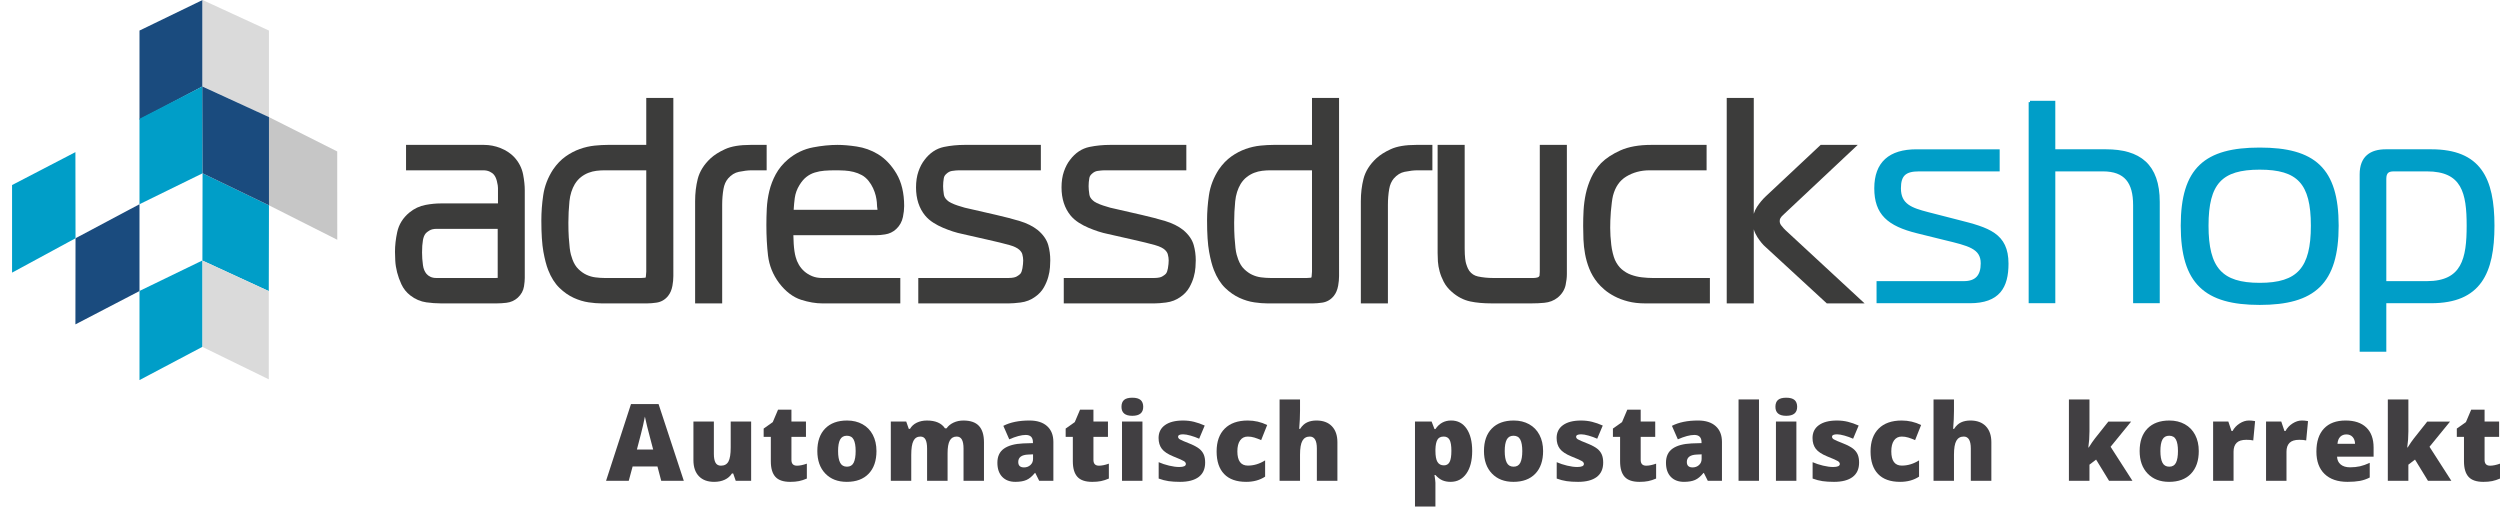 <?xml version="1.0" encoding="utf-8"?>
<!-- Generator: Adobe Illustrator 26.5.0, SVG Export Plug-In . SVG Version: 6.00 Build 0)  -->
<svg version="1.1" id="Ebene_1" xmlns="http://www.w3.org/2000/svg" xmlns:xlink="http://www.w3.org/1999/xlink" x="0px" y="0px"
	 viewBox="0 0 233.455 47.3" style="enable-background:new 0 0 233.455 47.3;" xml:space="preserve">
<style type="text/css">
	.st0{fill:#3C3C3B;}
	.st1{fill:#1A4B7E;}
	.st2{fill:#009EC8;}
	.st3{fill:#DADADA;}
	.st4{fill:#C6C6C6;}
	.st5{fill:#009EC8;stroke:#009EC8;stroke-width:0.25;}
	.st6{fill:#413F42;}
</style>
<g>
	<g>
		<path class="st0" d="M48.85,16.297c-0.118-0.611-0.4-1.16-0.844-1.639c-0.336-0.349-0.762-0.628-1.266-0.83
			c-0.496-0.198-1.018-0.298-1.552-0.298h-7.271v2.373h7.193c0.245,0,0.447,0.04,0.62,0.123c0.171,0.082,0.299,0.175,0.389,0.285
			c0.118,0.14,0.21,0.332,0.273,0.568c0.091,0.344,0.11,0.555,0.11,0.671v1.447h-5.362c-0.435,0-0.904,0.046-1.393,0.138
			c-0.559,0.103-1.071,0.344-1.522,0.716c-0.597,0.494-0.979,1.11-1.133,1.828c-0.137,0.63-0.207,1.249-0.207,1.841
			c0,0.216,0.008,0.488,0.026,0.818c0.018,0.353,0.077,0.722,0.172,1.095c0.094,0.366,0.227,0.738,0.397,1.106
			c0.192,0.416,0.474,0.77,0.839,1.052c0.456,0.353,0.961,0.569,1.498,0.644c0.464,0.063,0.912,0.096,1.331,0.096h5.272
			c0.26,0,0.549-0.018,0.867-0.055c0.412-0.048,0.77-0.209,1.069-0.482c0.319-0.296,0.513-0.65,0.576-1.052
			c0.048-0.309,0.072-0.571,0.072-0.784v-8.173C49.005,17.337,48.955,16.851,48.85,16.297z M46.478,25.95
			c-0.079,0.006-0.149,0.009-0.211,0.009H40.74c-0.212,0-0.391-0.036-0.548-0.112c-0.155-0.074-0.276-0.165-0.366-0.274
			c-0.175-0.21-0.282-0.473-0.329-0.807c-0.056-0.4-0.085-0.801-0.085-1.192c0-0.452,0.027-0.837,0.082-1.147
			c0.045-0.257,0.125-0.461,0.246-0.616c0.027-0.036,0.117-0.137,0.374-0.293c0.16-0.098,0.388-0.149,0.677-0.149h5.685v4.54
			C46.477,25.926,46.477,25.94,46.478,25.95z"/>
		<path class="st0" d="M60.349,9.147v4.383h-3.584c-0.379,0-0.789,0.023-1.232,0.067c-0.468,0.049-0.932,0.155-1.381,0.314
			c-0.461,0.164-0.906,0.396-1.322,0.69c-0.433,0.304-0.827,0.712-1.18,1.224c-0.49,0.753-0.801,1.564-0.923,2.406
			c-0.116,0.786-0.175,1.573-0.175,2.338c0,1.241,0.064,2.23,0.191,2.938c0.128,0.704,0.278,1.277,0.445,1.704
			c0.272,0.695,0.627,1.258,1.053,1.67c0.418,0.406,0.868,0.72,1.338,0.934c0.462,0.212,0.933,0.353,1.397,0.42
			c0.434,0.064,0.837,0.096,1.197,0.096h4.274c0.247,0,0.536-0.023,0.858-0.07c0.433-0.062,0.81-0.282,1.086-0.632
			c0.198-0.246,0.332-0.561,0.4-0.935c0.058-0.313,0.087-0.621,0.087-0.915V9.147H60.349z M59.885,25.959h-3.429
			c-0.27,0-0.56-0.02-0.867-0.059c-0.282-0.037-0.556-0.116-0.82-0.239c-0.256-0.116-0.51-0.295-0.756-0.533
			c-0.229-0.22-0.417-0.524-0.558-0.907c-0.046-0.123-0.093-0.268-0.14-0.44c-0.045-0.165-0.083-0.373-0.113-0.622
			c-0.033-0.274-0.062-0.601-0.087-0.981c-0.025-0.385-0.038-0.851-0.038-1.401c0-0.638,0.034-1.307,0.1-1.985
			c0.061-0.606,0.234-1.153,0.508-1.613c0.17-0.268,0.365-0.487,0.576-0.65c0.224-0.172,0.451-0.3,0.696-0.394
			c0.245-0.094,0.494-0.156,0.739-0.185c0.269-0.031,0.522-0.047,0.76-0.047h3.894v9.468c0,0.116-0.012,0.264-0.035,0.442
			c-0.013,0.1-0.03,0.137-0.086,0.121C60.073,25.95,59.959,25.959,59.885,25.959z"/>
		<g>
			<path class="st0" d="M71.592,13.53h-1.497c-1.019,0-1.8,0.131-2.388,0.4c-0.561,0.256-1.017,0.545-1.357,0.861
				c-0.613,0.573-1.014,1.216-1.193,1.913c-0.162,0.636-0.245,1.338-0.245,2.087v9.541h2.527v-9.213
				c0-0.512,0.041-1.007,0.122-1.473c0.069-0.4,0.213-0.724,0.434-0.984c0.296-0.336,0.624-0.538,1.002-0.616
				c0.46-0.095,0.864-0.142,1.202-0.142h1.393V13.53z"/>
			<path class="st0" d="M82.645,21.89c0.398-0.059,0.748-0.226,1.038-0.496c0.329-0.305,0.542-0.686,0.635-1.132
				c0.076-0.366,0.114-0.711,0.114-1.024c0-1.206-0.243-2.226-0.721-3.03c-0.477-0.799-1.061-1.41-1.736-1.817
				c-0.609-0.366-1.279-0.606-1.992-0.712c-0.664-0.099-1.258-0.149-1.765-0.149c-0.723,0-1.493,0.078-2.289,0.23
				c-0.859,0.162-1.646,0.539-2.341,1.121c-0.48,0.406-0.865,0.874-1.146,1.392c-0.27,0.498-0.473,1.028-0.604,1.575
				c-0.127,0.53-0.206,1.078-0.234,1.632c-0.026,0.527-0.038,1.038-0.038,1.53c0,1.032,0.052,1.99,0.153,2.848
				c0.111,0.933,0.457,1.794,1.033,2.568c0.609,0.797,1.301,1.325,2.058,1.568c0.697,0.224,1.367,0.338,1.991,0.338h7.272v-2.372
				h-7.272c-0.369,0-0.693-0.059-0.966-0.175c-0.283-0.119-0.529-0.271-0.732-0.452c-0.203-0.181-0.374-0.389-0.506-0.619
				c-0.136-0.234-0.232-0.465-0.293-0.705c-0.091-0.316-0.154-0.733-0.186-1.237c-0.018-0.299-0.029-0.568-0.032-0.811h7.768
				C82.066,21.962,82.332,21.94,82.645,21.89z M81.945,19.587c0,0-0.013,0.003-0.044,0.003h-7.786
				c0.022-0.399,0.056-0.766,0.102-1.098c0.059-0.43,0.203-0.826,0.44-1.211c0.204-0.334,0.427-0.594,0.664-0.772
				c0.239-0.183,0.497-0.316,0.77-0.398c0.296-0.091,0.599-0.149,0.898-0.171c0.633-0.046,1.268-0.045,1.897-0.012
				c0.279,0.016,0.557,0.059,0.83,0.127c0.263,0.065,0.519,0.165,0.764,0.298c0.216,0.115,0.426,0.295,0.618,0.524
				c0.177,0.22,0.322,0.454,0.431,0.692c0.113,0.248,0.197,0.486,0.25,0.704c0.053,0.229,0.087,0.436,0.103,0.615
				c0.015,0.186,0.024,0.325,0.024,0.416L81.945,19.587z"/>
		</g>
		<g>
			<path class="st0" d="M96.901,21.477c-0.452-0.355-1.017-0.637-1.682-0.837c-0.63-0.19-1.363-0.381-2.176-0.568l-2.523-0.579
				c-0.103-0.015-0.247-0.049-0.43-0.098c-0.208-0.058-0.421-0.122-0.648-0.197c-0.209-0.067-0.409-0.147-0.603-0.239
				c-0.195-0.092-0.297-0.171-0.372-0.243c-0.19-0.166-0.297-0.345-0.328-0.546c-0.046-0.307-0.07-0.569-0.07-0.779
				c0-0.255,0.023-0.512,0.067-0.762c0.028-0.157,0.106-0.285,0.261-0.416c0.157-0.143,0.325-0.225,0.509-0.252
				c0.267-0.037,0.479-0.057,0.632-0.057h7.659V13.53h-7.118c-0.667,0-1.317,0.064-1.934,0.192c-0.713,0.149-1.326,0.56-1.813,1.211
				c-0.229,0.292-0.415,0.645-0.567,1.079c-0.149,0.427-0.225,0.928-0.225,1.489c0,1.06,0.287,1.945,0.854,2.633
				c0.209,0.251,0.47,0.477,0.776,0.67c0.282,0.179,0.583,0.337,0.895,0.468c0.298,0.126,0.601,0.239,0.914,0.342
				c0.314,0.099,0.609,0.179,0.872,0.23l2.374,0.539c0.83,0.187,1.504,0.35,2.022,0.495c0.428,0.119,0.753,0.273,0.941,0.447
				c0.146,0.134,0.236,0.271,0.276,0.411c0.055,0.203,0.083,0.399,0.083,0.583c0,0.207-0.024,0.451-0.07,0.731
				c-0.035,0.215-0.096,0.383-0.176,0.492c-0.026,0.035-0.114,0.132-0.362,0.276c-0.11,0.064-0.335,0.141-0.783,0.141h-8.406v2.372
				h8.457c0.283,0,0.649-0.027,1.088-0.082c0.518-0.064,0.986-0.249,1.376-0.539c0.344-0.238,0.618-0.537,0.816-0.889
				c0.175-0.312,0.309-0.633,0.399-0.955c0.087-0.309,0.141-0.613,0.162-0.907c0.018-0.267,0.027-0.483,0.027-0.649
				c0-0.5-0.063-0.98-0.189-1.424C97.741,22.378,97.415,21.907,96.901,21.477z"/>
			<path class="st0" d="M111.472,22.887c-0.142-0.508-0.468-0.978-0.982-1.41c-0.451-0.355-1.017-0.636-1.682-0.837
				c-0.637-0.192-1.369-0.383-2.176-0.568l-2.524-0.579c-0.103-0.015-0.248-0.049-0.43-0.098c-0.207-0.058-0.421-0.122-0.647-0.197
				c-0.207-0.068-0.41-0.147-0.603-0.239c-0.196-0.093-0.299-0.172-0.374-0.244c-0.19-0.166-0.297-0.344-0.327-0.546
				c-0.047-0.311-0.071-0.573-0.071-0.779c0-0.251,0.023-0.508,0.068-0.762c0.028-0.157,0.106-0.285,0.262-0.416
				c0.157-0.142,0.324-0.225,0.507-0.251c0.268-0.037,0.479-0.057,0.632-0.057h7.657V13.53h-7.117c-0.666,0-1.316,0.064-1.934,0.192
				c-0.713,0.149-1.325,0.56-1.812,1.211c-0.228,0.289-0.419,0.653-0.567,1.079c-0.149,0.428-0.225,0.929-0.225,1.489
				c0,1.058,0.286,1.943,0.854,2.634c0.208,0.249,0.469,0.475,0.777,0.671c0.286,0.181,0.587,0.338,0.894,0.467
				c0.298,0.126,0.601,0.239,0.914,0.342c0.314,0.1,0.609,0.179,0.871,0.23l2.376,0.539c0.828,0.187,1.503,0.35,2.02,0.495
				c0.542,0.151,0.81,0.326,0.94,0.446c0.146,0.135,0.236,0.271,0.277,0.414c0.055,0.202,0.084,0.397,0.084,0.581
				c0,0.205-0.023,0.443-0.071,0.73c-0.036,0.217-0.096,0.384-0.18,0.498c-0.019,0.026-0.102,0.122-0.36,0.272
				c-0.109,0.064-0.333,0.14-0.78,0.14h-8.407v2.372h8.457c0.282,0,0.648-0.027,1.087-0.082c0.516-0.064,0.984-0.248,1.375-0.538
				c0.347-0.24,0.622-0.539,0.817-0.889c0.175-0.313,0.31-0.634,0.4-0.954c0.087-0.306,0.141-0.612,0.162-0.909
				c0.017-0.267,0.028-0.483,0.028-0.648C111.662,23.813,111.598,23.333,111.472,22.887z"/>
		</g>
		<g>
			<path class="st0" d="M122.517,13.53h-3.584c-0.379,0-0.789,0.023-1.232,0.067c-0.471,0.049-0.936,0.155-1.381,0.314
				c-0.461,0.164-0.907,0.396-1.322,0.69c-0.432,0.302-0.827,0.71-1.181,1.223c-0.488,0.748-0.799,1.557-0.924,2.408
				c-0.116,0.787-0.175,1.573-0.175,2.337c0,1.27,0.062,2.231,0.191,2.938c0.127,0.704,0.277,1.278,0.445,1.703
				c0.269,0.691,0.622,1.254,1.051,1.673c0.42,0.406,0.872,0.72,1.339,0.932c0.46,0.212,0.931,0.354,1.396,0.42
				c0.434,0.064,0.837,0.096,1.197,0.096h4.275c0.245,0,0.533-0.023,0.856-0.07c0.435-0.062,0.812-0.282,1.089-0.632
				c0.194-0.242,0.328-0.556,0.399-0.933l0.001-0.003c0.058-0.32,0.087-0.627,0.087-0.914V9.147h-2.527V13.53z M118.623,15.903
				h3.894v9.468c0,0.116-0.012,0.265-0.034,0.441c-0.014,0.101-0.035,0.136-0.087,0.122c-0.154,0.015-0.27,0.024-0.343,0.024h-3.429
				c-0.271,0-0.562-0.02-0.868-0.059c-0.284-0.037-0.551-0.115-0.82-0.239c-0.254-0.115-0.508-0.294-0.754-0.532
				c-0.231-0.223-0.419-0.527-0.559-0.909c-0.047-0.123-0.093-0.268-0.14-0.439c-0.046-0.165-0.082-0.374-0.112-0.62
				c-0.033-0.274-0.062-0.602-0.086-0.982c-0.025-0.385-0.037-0.852-0.037-1.402c0-0.66,0.034-1.328,0.099-1.986
				c0.06-0.604,0.233-1.151,0.507-1.613c0.17-0.269,0.364-0.488,0.574-0.649c0.22-0.168,0.454-0.301,0.695-0.394
				c0.246-0.094,0.496-0.157,0.742-0.185C118.132,15.919,118.386,15.903,118.623,15.903z"/>
			<path class="st0" d="M132.263,13.53c-1.02,0-1.801,0.131-2.388,0.4c-0.566,0.259-1.009,0.54-1.355,0.86
				c-0.615,0.573-1.017,1.217-1.193,1.912c-0.165,0.638-0.248,1.341-0.248,2.088v9.541h2.528v-9.213
				c0-0.514,0.041-1.009,0.121-1.473c0.069-0.399,0.213-0.723,0.433-0.983c0.298-0.337,0.627-0.539,1.002-0.617
				c0.463-0.095,0.868-0.142,1.204-0.142h1.393V13.53H132.263z"/>
		</g>
		<g>
			<path class="st0" d="M143.788,25.394c0,0.088-0.009,0.203-0.023,0.341c-0.003,0.029-0.026,0.065-0.069,0.108
				c-0.029,0.03-0.076,0.053-0.145,0.071c-0.109,0.03-0.227,0.045-0.35,0.045h-3.767c-0.5,0-0.978-0.048-1.417-0.142
				c-0.339-0.073-0.605-0.246-0.812-0.525c-0.069-0.095-0.175-0.283-0.289-0.649c-0.064-0.203-0.141-0.618-0.141-1.437V13.53h-2.527
				v10.108c0,0.236,0.008,0.492,0.026,0.777c0.022,0.308,0.077,0.623,0.162,0.932c0.086,0.318,0.214,0.642,0.38,0.964
				c0.179,0.347,0.437,0.667,0.764,0.95c0.522,0.459,1.101,0.759,1.72,0.89c0.561,0.12,1.232,0.18,1.995,0.18h3.732
				c0.397,0,0.791-0.018,1.177-0.054c0.483-0.044,0.903-0.206,1.257-0.488c0.393-0.325,0.642-0.718,0.739-1.17
				c0.078-0.365,0.118-0.708,0.118-1.021V13.53h-2.529V25.394z"/>
			<path class="st0" d="M154.308,25.959c-0.29,0-0.615-0.02-0.984-0.062c-0.337-0.036-0.677-0.116-1.015-0.24
				c-0.311-0.111-0.595-0.279-0.867-0.51c-0.253-0.217-0.468-0.516-0.633-0.874c-0.076-0.178-0.144-0.388-0.203-0.63
				c-0.062-0.25-0.111-0.508-0.142-0.778c-0.034-0.28-0.058-0.557-0.075-0.826c-0.017-0.271-0.024-0.519-0.024-0.749
				c0-0.2,0.003-0.438,0.012-0.713c0.009-0.272,0.026-0.549,0.049-0.826c0.026-0.285,0.055-0.565,0.09-0.843
				c0.031-0.255,0.068-0.475,0.113-0.652c0.22-0.819,0.622-1.397,1.229-1.767c0.637-0.388,1.367-0.585,2.169-0.585h5.339V13.53
				h-5.183c-1.14,0-2.104,0.173-2.865,0.514c-0.746,0.336-1.349,0.731-1.801,1.183c-0.386,0.404-0.699,0.864-0.93,1.365
				c-0.221,0.479-0.391,0.987-0.505,1.514c-0.106,0.501-0.175,1.02-0.205,1.543c-0.028,0.5-0.038,0.988-0.038,1.463
				c0,0.402,0.008,0.819,0.026,1.247c0.018,0.45,0.069,0.906,0.15,1.354c0.085,0.47,0.217,0.932,0.393,1.372
				c0.185,0.468,0.445,0.909,0.769,1.308c0.171,0.211,0.385,0.426,0.653,0.655c0.263,0.226,0.582,0.436,0.942,0.624
				c0.364,0.193,0.787,0.352,1.255,0.473c0.473,0.124,1.016,0.186,1.614,0.186h6.033v-2.372H154.308z"/>
		</g>
		<path class="st0" d="M166.753,21.513c-0.127-0.114-0.268-0.271-0.419-0.466c-0.095-0.123-0.14-0.25-0.14-0.4
			c0-0.115,0.022-0.206,0.069-0.28c0.072-0.114,0.145-0.202,0.245-0.288l6.973-6.55h-3.463l-5.114,4.794
			c-0.304,0.285-0.579,0.614-0.821,0.98c-0.138,0.21-0.241,0.431-0.311,0.664V9.146h-2.527v19.184h2.527v-6.914
			c0.073,0.248,0.185,0.49,0.335,0.726c0.269,0.414,0.528,0.724,0.775,0.932l5.706,5.256h3.53L166.753,21.513z"/>
	</g>
	<g>
		<polygon class="st1" points="18.916,8.064 13.026,11.178 13.026,2.854 18.916,0 18.916,8.064 		"/>
		<polygon class="st2" points="18.916,16.183 13.026,19.07 13.026,11.091 18.916,8.065 18.916,16.183 		"/>
		<polygon class="st1" points="13.026,27.178 7.042,30.291 7.053,22.248 13.026,19.07 13.026,27.178 		"/>
		<polygon class="st2" points="7.053,22.248 1.126,25.459 1.126,17.28 7.042,14.206 7.053,22.248 		"/>
		<polygon class="st3" points="18.916,8.064 25.115,10.958 25.115,2.854 18.916,0 18.916,8.064 		"/>
		<polygon class="st2" points="18.901,24.332 25.099,27.186 25.117,19.173 18.916,16.183 18.901,24.332 		"/>
		<polygon class="st4" points="25.117,19.173 31.494,22.391 31.49,14.143 25.117,10.936 25.117,19.173 		"/>
		<polygon class="st1" points="18.916,16.183 25.117,19.173 25.117,10.936 18.896,8.076 18.916,16.183 		"/>
		<polygon class="st2" points="18.916,32.379 13.026,35.493 13.026,27.17 18.916,24.315 18.916,32.379 		"/>
		<polygon class="st3" points="18.901,32.395 25.099,35.422 25.099,27.186 18.901,24.332 18.901,32.395 		"/>
	</g>
	<g>
		<path class="st5" d="M175.362,26.378h8.021c1.173,0,1.706-0.613,1.706-1.785c0-1.492-1.279-1.759-3.464-2.292l-2.585-0.639
			c-2.692-0.666-3.891-1.706-3.891-4.077s1.332-3.518,3.811-3.518h7.648v1.812h-7.409c-1.305,0-1.812,0.453-1.812,1.706
			c0,1.572,1.092,1.945,2.638,2.345l2.798,0.719c2.851,0.719,4.61,1.226,4.61,3.971c0,2.185-0.8,3.571-3.491,3.571h-8.581V26.378z"
			/>
		<path class="st5" d="M189.565,9.536h2.238v4.53h4.85c3.118,0,4.904,1.333,4.904,4.797v9.327h-2.238v-9.034
			c0-2.132-0.826-3.278-2.958-3.278h-4.557V28.19h-2.238V9.536z"/>
		<path class="st5" d="M218.264,21.074c0,5.357-2.185,7.275-7.248,7.275c-5.063,0-7.249-1.919-7.249-7.275
			c0-5.33,2.185-7.169,7.249-7.169C216.079,13.906,218.264,15.745,218.264,21.074z M211.016,26.537c3.598,0,4.903-1.465,4.903-5.463
			c0-3.997-1.305-5.356-4.903-5.356c-3.598,0-4.904,1.359-4.904,5.356C206.112,25.072,207.418,26.537,211.016,26.537z"/>
		<path class="st5" d="M222.713,32.72h-2.238V16.278c0-1.599,0.932-2.212,2.318-2.212h4.237c4.531,0,5.783,2.611,5.783,7.009
			s-1.252,7.115-5.783,7.115h-4.317V32.72z M222.713,26.378h3.917c3.385,0,3.837-2.238,3.837-5.303s-0.453-5.196-3.837-5.196h-3.091
			c-0.533,0-0.826,0.186-0.826,0.826V26.378z"/>
	</g>
</g>
<g>
	<path class="st6" d="M61.746,44.898l-0.352-1.338h-2.319l-0.361,1.338h-2.119l2.329-7.168h2.573l2.358,7.168H61.746z
		 M60.994,41.978l-0.308-1.172c-0.072-0.26-0.159-0.597-0.261-1.011s-0.17-0.709-0.203-0.889c-0.029,0.166-0.087,0.439-0.173,0.82
		s-0.277,1.131-0.574,2.251H60.994z"/>
	<path class="st6" d="M68.704,44.898l-0.239-0.688h-0.112c-0.16,0.254-0.382,0.448-0.667,0.583s-0.619,0.203-1.003,0.203
		c-0.609,0-1.083-0.177-1.421-0.53s-0.508-0.852-0.508-1.497v-3.604h1.909v3.022c0,0.361,0.051,0.635,0.154,0.82
		s0.271,0.278,0.505,0.278c0.329,0,0.563-0.129,0.703-0.388s0.21-0.696,0.21-1.311v-2.422h1.909v5.532H68.704z"/>
	<path class="st6" d="M74.423,43.487c0.257,0,0.565-0.063,0.923-0.19v1.392c-0.257,0.111-0.502,0.189-0.735,0.237
		s-0.505,0.071-0.818,0.071c-0.641,0-1.104-0.157-1.387-0.471s-0.425-0.797-0.425-1.448v-2.28h-0.669V40.02l0.85-0.601l0.493-1.162
		h1.25v1.108h1.357v1.431h-1.357v2.153C73.906,43.308,74.078,43.487,74.423,43.487z"/>
	<path class="st6" d="M81.846,42.12c0,0.905-0.243,1.61-0.73,2.117s-1.168,0.759-2.043,0.759c-0.84,0-1.508-0.259-2.004-0.776
		s-0.745-1.217-0.745-2.1c0-0.902,0.243-1.603,0.73-2.102s1.169-0.75,2.048-0.75c0.543,0,1.024,0.116,1.44,0.347
		s0.738,0.562,0.964,0.994S81.846,41.544,81.846,42.12z M78.262,42.12c0,0.475,0.063,0.837,0.19,1.086s0.34,0.374,0.64,0.374
		c0.296,0,0.505-0.125,0.627-0.374s0.183-0.611,0.183-1.086c0-0.472-0.062-0.829-0.186-1.069s-0.335-0.361-0.635-0.361
		c-0.293,0-0.503,0.12-0.63,0.359S78.262,41.645,78.262,42.12z"/>
	<path class="st6" d="M89.977,44.898V41.89c0-0.375-0.051-0.655-0.154-0.842s-0.265-0.281-0.486-0.281
		c-0.293,0-0.508,0.125-0.645,0.376s-0.205,0.643-0.205,1.177v2.578h-1.914V41.89c0-0.375-0.049-0.655-0.146-0.842
		s-0.255-0.281-0.474-0.281c-0.299,0-0.518,0.133-0.654,0.4s-0.205,0.703-0.205,1.309v2.422h-1.909v-5.532h1.44l0.239,0.684h0.112
		c0.146-0.254,0.359-0.448,0.637-0.581s0.595-0.2,0.95-0.2c0.797,0,1.357,0.243,1.68,0.728h0.151
		c0.156-0.228,0.374-0.406,0.652-0.535s0.585-0.193,0.92-0.193c0.654,0,1.138,0.167,1.45,0.503s0.469,0.845,0.469,1.528v3.599
		H89.977z"/>
	<path class="st6" d="M97.043,44.898l-0.366-0.732h-0.039c-0.257,0.319-0.519,0.537-0.786,0.654s-0.612,0.176-1.035,0.176
		c-0.521,0-0.931-0.156-1.23-0.469s-0.449-0.752-0.449-1.318c0-0.589,0.205-1.028,0.615-1.316s1.004-0.45,1.782-0.486l0.923-0.029
		v-0.078c0-0.456-0.225-0.684-0.674-0.684c-0.404,0-0.917,0.137-1.538,0.41l-0.552-1.26c0.645-0.332,1.458-0.498,2.441-0.498
		c0.709,0,1.259,0.176,1.648,0.527s0.583,0.843,0.583,1.475v3.628H97.043z M95.627,43.648c0.231,0,0.429-0.073,0.593-0.22
		s0.247-0.337,0.247-0.571v-0.43l-0.439,0.02c-0.628,0.023-0.942,0.254-0.942,0.693C95.085,43.479,95.266,43.648,95.627,43.648z"/>
	<path class="st6" d="M102.625,43.487c0.257,0,0.565-0.063,0.923-0.19v1.392c-0.257,0.111-0.502,0.189-0.735,0.237
		s-0.505,0.071-0.818,0.071c-0.641,0-1.104-0.157-1.387-0.471s-0.425-0.797-0.425-1.448v-2.28h-0.669V40.02l0.85-0.601l0.493-1.162
		h1.25v1.108h1.357v1.431h-1.357v2.153C102.108,43.308,102.28,43.487,102.625,43.487z"/>
	<path class="st6" d="M104.726,37.989c0-0.287,0.08-0.5,0.239-0.64s0.417-0.21,0.771-0.21s0.614,0.072,0.776,0.215
		s0.244,0.355,0.244,0.635c0,0.56-0.34,0.84-1.021,0.84C105.063,38.829,104.726,38.549,104.726,37.989z M106.684,44.898h-1.909
		v-5.532h1.909V44.898z"/>
	<path class="st6" d="M112.539,43.199c0,0.592-0.202,1.04-0.605,1.343s-0.983,0.454-1.738,0.454c-0.41,0-0.767-0.022-1.069-0.066
		s-0.612-0.125-0.928-0.242V43.16c0.296,0.13,0.621,0.238,0.974,0.322s0.668,0.127,0.945,0.127c0.414,0,0.62-0.094,0.62-0.283
		c0-0.098-0.058-0.185-0.173-0.261s-0.452-0.226-1.008-0.447c-0.508-0.208-0.863-0.445-1.064-0.71s-0.303-0.602-0.303-1.008
		c0-0.514,0.199-0.915,0.596-1.201s0.958-0.43,1.685-0.43c0.365,0,0.707,0.04,1.028,0.12s0.653,0.196,0.999,0.349l-0.518,1.23
		c-0.254-0.114-0.522-0.211-0.806-0.291s-0.514-0.12-0.693-0.12c-0.312,0-0.469,0.077-0.469,0.229c0,0.094,0.055,0.175,0.164,0.242
		s0.424,0.203,0.945,0.408c0.387,0.16,0.676,0.316,0.867,0.469s0.331,0.333,0.42,0.54S112.539,42.902,112.539,43.199z"/>
	<path class="st6" d="M116.369,44.996c-0.905,0-1.591-0.244-2.058-0.732s-0.701-1.19-0.701-2.104c0-0.918,0.252-1.629,0.757-2.134
		s1.222-0.757,2.153-0.757c0.641,0,1.245,0.14,1.812,0.42l-0.562,1.411c-0.231-0.101-0.444-0.182-0.64-0.242s-0.399-0.09-0.61-0.09
		c-0.309,0-0.548,0.121-0.718,0.361s-0.254,0.581-0.254,1.021c0,0.885,0.327,1.328,0.981,1.328c0.56,0,1.097-0.163,1.611-0.488
		v1.519C117.649,44.833,117.059,44.996,116.369,44.996z"/>
	<path class="st6" d="M122.971,44.898V41.88c0-0.742-0.22-1.113-0.659-1.113c-0.312,0-0.543,0.131-0.691,0.393
		s-0.222,0.697-0.222,1.306v2.432h-1.909V37.3h1.909v1.079c0,0.488-0.026,1.045-0.078,1.67h0.088
		c0.182-0.287,0.399-0.488,0.649-0.605s0.542-0.176,0.874-0.176c0.619,0,1.1,0.178,1.443,0.535s0.515,0.855,0.515,1.497v3.599
		H122.971z"/>
	<path class="st6" d="M135.454,44.996c-0.28,0-0.531-0.046-0.752-0.139s-0.441-0.26-0.659-0.5h-0.088
		c0.059,0.387,0.088,0.628,0.088,0.723V47.3h-1.909v-7.935h1.553l0.269,0.703h0.088c0.355-0.534,0.845-0.801,1.47-0.801
		c0.612,0,1.092,0.254,1.44,0.762s0.522,1.205,0.522,2.09c0,0.892-0.182,1.594-0.544,2.107S136.076,44.996,135.454,44.996z
		 M134.815,40.767c-0.28,0-0.476,0.1-0.588,0.3s-0.173,0.497-0.183,0.891v0.151c0,0.475,0.063,0.819,0.19,1.03
		s0.327,0.317,0.601,0.317c0.244,0,0.421-0.105,0.532-0.315s0.166-0.558,0.166-1.042c0-0.475-0.055-0.816-0.166-1.023
		S135.072,40.767,134.815,40.767z"/>
	<path class="st6" d="M144.098,42.12c0,0.905-0.243,1.61-0.73,2.117s-1.168,0.759-2.043,0.759c-0.84,0-1.508-0.259-2.004-0.776
		s-0.745-1.217-0.745-2.1c0-0.902,0.243-1.603,0.73-2.102s1.169-0.75,2.048-0.75c0.543,0,1.024,0.116,1.44,0.347
		s0.738,0.562,0.964,0.994S144.098,41.544,144.098,42.12z M140.514,42.12c0,0.475,0.063,0.837,0.19,1.086s0.34,0.374,0.64,0.374
		c0.296,0,0.505-0.125,0.627-0.374s0.183-0.611,0.183-1.086c0-0.472-0.062-0.829-0.186-1.069s-0.335-0.361-0.635-0.361
		c-0.293,0-0.503,0.12-0.63,0.359S140.514,41.645,140.514,42.12z"/>
	<path class="st6" d="M149.709,43.199c0,0.592-0.202,1.04-0.605,1.343s-0.983,0.454-1.738,0.454c-0.41,0-0.767-0.022-1.069-0.066
		s-0.612-0.125-0.928-0.242V43.16c0.296,0.13,0.621,0.238,0.974,0.322s0.668,0.127,0.945,0.127c0.414,0,0.62-0.094,0.62-0.283
		c0-0.098-0.058-0.185-0.173-0.261s-0.452-0.226-1.008-0.447c-0.508-0.208-0.863-0.445-1.064-0.71s-0.303-0.602-0.303-1.008
		c0-0.514,0.199-0.915,0.596-1.201s0.958-0.43,1.685-0.43c0.365,0,0.707,0.04,1.028,0.12s0.653,0.196,0.999,0.349l-0.518,1.23
		c-0.254-0.114-0.522-0.211-0.806-0.291s-0.514-0.12-0.693-0.12c-0.312,0-0.469,0.077-0.469,0.229c0,0.094,0.055,0.175,0.164,0.242
		s0.424,0.203,0.945,0.408c0.387,0.16,0.676,0.316,0.867,0.469s0.331,0.333,0.42,0.54S149.709,42.902,149.709,43.199z"/>
	<path class="st6" d="M153.729,43.487c0.257,0,0.565-0.063,0.923-0.19v1.392c-0.257,0.111-0.502,0.189-0.735,0.237
		s-0.505,0.071-0.818,0.071c-0.641,0-1.104-0.157-1.387-0.471s-0.425-0.797-0.425-1.448v-2.28h-0.669V40.02l0.85-0.601l0.493-1.162
		h1.25v1.108h1.357v1.431h-1.357v2.153C153.211,43.308,153.384,43.487,153.729,43.487z"/>
	<path class="st6" d="M159.477,44.898l-0.366-0.732h-0.039c-0.257,0.319-0.519,0.537-0.786,0.654s-0.612,0.176-1.035,0.176
		c-0.521,0-0.931-0.156-1.23-0.469s-0.449-0.752-0.449-1.318c0-0.589,0.205-1.028,0.615-1.316s1.004-0.45,1.782-0.486l0.923-0.029
		v-0.078c0-0.456-0.225-0.684-0.674-0.684c-0.404,0-0.917,0.137-1.538,0.41l-0.552-1.26c0.645-0.332,1.458-0.498,2.441-0.498
		c0.709,0,1.259,0.176,1.648,0.527s0.583,0.843,0.583,1.475v3.628H159.477z M158.061,43.648c0.231,0,0.429-0.073,0.593-0.22
		s0.247-0.337,0.247-0.571v-0.43l-0.439,0.02c-0.628,0.023-0.942,0.254-0.942,0.693C157.519,43.479,157.7,43.648,158.061,43.648z"/>
	<path class="st6" d="M164.258,44.898h-1.909V37.3h1.909V44.898z"/>
	<path class="st6" d="M165.792,37.989c0-0.287,0.08-0.5,0.239-0.64s0.417-0.21,0.771-0.21s0.614,0.072,0.776,0.215
		s0.244,0.355,0.244,0.635c0,0.56-0.34,0.84-1.021,0.84C166.129,38.829,165.792,38.549,165.792,37.989z M167.75,44.898h-1.909
		v-5.532h1.909V44.898z"/>
	<path class="st6" d="M173.606,43.199c0,0.592-0.202,1.04-0.605,1.343s-0.983,0.454-1.738,0.454c-0.41,0-0.767-0.022-1.069-0.066
		s-0.612-0.125-0.928-0.242V43.16c0.296,0.13,0.621,0.238,0.974,0.322s0.668,0.127,0.945,0.127c0.414,0,0.62-0.094,0.62-0.283
		c0-0.098-0.058-0.185-0.173-0.261s-0.452-0.226-1.008-0.447c-0.508-0.208-0.863-0.445-1.064-0.71s-0.303-0.602-0.303-1.008
		c0-0.514,0.199-0.915,0.596-1.201s0.958-0.43,1.685-0.43c0.365,0,0.707,0.04,1.028,0.12s0.653,0.196,0.999,0.349l-0.518,1.23
		c-0.254-0.114-0.522-0.211-0.806-0.291s-0.514-0.12-0.693-0.12c-0.312,0-0.469,0.077-0.469,0.229c0,0.094,0.055,0.175,0.164,0.242
		s0.424,0.203,0.945,0.408c0.387,0.16,0.676,0.316,0.867,0.469s0.331,0.333,0.42,0.54S173.606,42.902,173.606,43.199z"/>
	<path class="st6" d="M177.435,44.996c-0.905,0-1.591-0.244-2.058-0.732s-0.701-1.19-0.701-2.104c0-0.918,0.252-1.629,0.757-2.134
		s1.222-0.757,2.153-0.757c0.641,0,1.245,0.14,1.812,0.42l-0.562,1.411c-0.231-0.101-0.444-0.182-0.64-0.242s-0.399-0.09-0.61-0.09
		c-0.309,0-0.548,0.121-0.718,0.361s-0.254,0.581-0.254,1.021c0,0.885,0.327,1.328,0.981,1.328c0.56,0,1.097-0.163,1.611-0.488
		v1.519C178.716,44.833,178.125,44.996,177.435,44.996z"/>
	<path class="st6" d="M184.038,44.898V41.88c0-0.742-0.22-1.113-0.659-1.113c-0.312,0-0.543,0.131-0.691,0.393
		s-0.222,0.697-0.222,1.306v2.432h-1.909V37.3h1.909v1.079c0,0.488-0.026,1.045-0.078,1.67h0.088
		c0.182-0.287,0.399-0.488,0.649-0.605s0.542-0.176,0.874-0.176c0.619,0,1.1,0.178,1.443,0.535s0.515,0.855,0.515,1.497v3.599
		H184.038z"/>
	<path class="st6" d="M195.051,41.788c0.231-0.368,0.428-0.654,0.591-0.859l1.24-1.562h2.129l-1.919,2.354l2.041,3.179h-2.183
		l-1.211-1.982l-0.62,0.474v1.509h-1.919V37.3h1.919v2.988c0,0.511-0.036,1.011-0.107,1.499H195.051z"/>
	<path class="st6" d="M205.326,42.12c0,0.905-0.243,1.61-0.73,2.117s-1.168,0.759-2.043,0.759c-0.84,0-1.508-0.259-2.004-0.776
		s-0.745-1.217-0.745-2.1c0-0.902,0.243-1.603,0.73-2.102s1.169-0.75,2.048-0.75c0.543,0,1.024,0.116,1.44,0.347
		s0.738,0.562,0.964,0.994S205.326,41.544,205.326,42.12z M201.742,42.12c0,0.475,0.063,0.837,0.19,1.086s0.34,0.374,0.64,0.374
		c0.296,0,0.505-0.125,0.627-0.374s0.183-0.611,0.183-1.086c0-0.472-0.062-0.829-0.186-1.069s-0.335-0.361-0.635-0.361
		c-0.293,0-0.503,0.12-0.63,0.359S201.742,41.645,201.742,42.12z"/>
	<path class="st6" d="M210.004,39.268c0.166,0,0.324,0.013,0.474,0.039l0.107,0.02l-0.171,1.802
		c-0.156-0.039-0.373-0.059-0.649-0.059c-0.417,0-0.719,0.095-0.908,0.286s-0.283,0.465-0.283,0.823v2.72h-1.909v-5.532h1.421
		l0.298,0.884h0.093c0.16-0.293,0.382-0.53,0.667-0.71S209.715,39.268,210.004,39.268z"/>
	<path class="st6" d="M214.947,39.268c0.166,0,0.324,0.013,0.474,0.039l0.107,0.02l-0.171,1.802
		c-0.156-0.039-0.373-0.059-0.649-0.059c-0.417,0-0.719,0.095-0.908,0.286s-0.283,0.465-0.283,0.823v2.72h-1.909v-5.532h1.421
		l0.298,0.884h0.093c0.16-0.293,0.382-0.53,0.667-0.71S214.657,39.268,214.947,39.268z"/>
	<path class="st6" d="M219.22,44.996c-0.921,0-1.637-0.245-2.146-0.735s-0.764-1.188-0.764-2.092c0-0.934,0.236-1.651,0.708-2.151
		s1.146-0.75,2.021-0.75c0.833,0,1.477,0.217,1.931,0.652s0.681,1.061,0.681,1.877v0.85h-3.413c0.013,0.309,0.126,0.552,0.339,0.728
		s0.504,0.264,0.872,0.264c0.335,0,0.644-0.032,0.925-0.095s0.587-0.172,0.916-0.325v1.372c-0.299,0.153-0.609,0.259-0.928,0.317
		S219.663,44.996,219.22,44.996z M219.108,40.567c-0.225,0-0.413,0.071-0.564,0.212s-0.24,0.364-0.266,0.667h1.641
		c-0.006-0.267-0.082-0.48-0.227-0.64S219.352,40.567,219.108,40.567z"/>
	<path class="st6" d="M224.831,41.788c0.231-0.368,0.428-0.654,0.591-0.859l1.24-1.562h2.129l-1.919,2.354l2.041,3.179h-2.183
		l-1.211-1.982l-0.62,0.474v1.509h-1.919V37.3h1.919v2.988c0,0.511-0.036,1.011-0.107,1.499H224.831z"/>
	<path class="st6" d="M232.533,43.487c0.257,0,0.565-0.063,0.923-0.19v1.392c-0.257,0.111-0.502,0.189-0.735,0.237
		s-0.505,0.071-0.818,0.071c-0.641,0-1.104-0.157-1.387-0.471s-0.425-0.797-0.425-1.448v-2.28h-0.669V40.02l0.85-0.601l0.493-1.162
		h1.25v1.108h1.357v1.431h-1.357v2.153C232.015,43.308,232.187,43.487,232.533,43.487z"/>
</g>
</svg>
